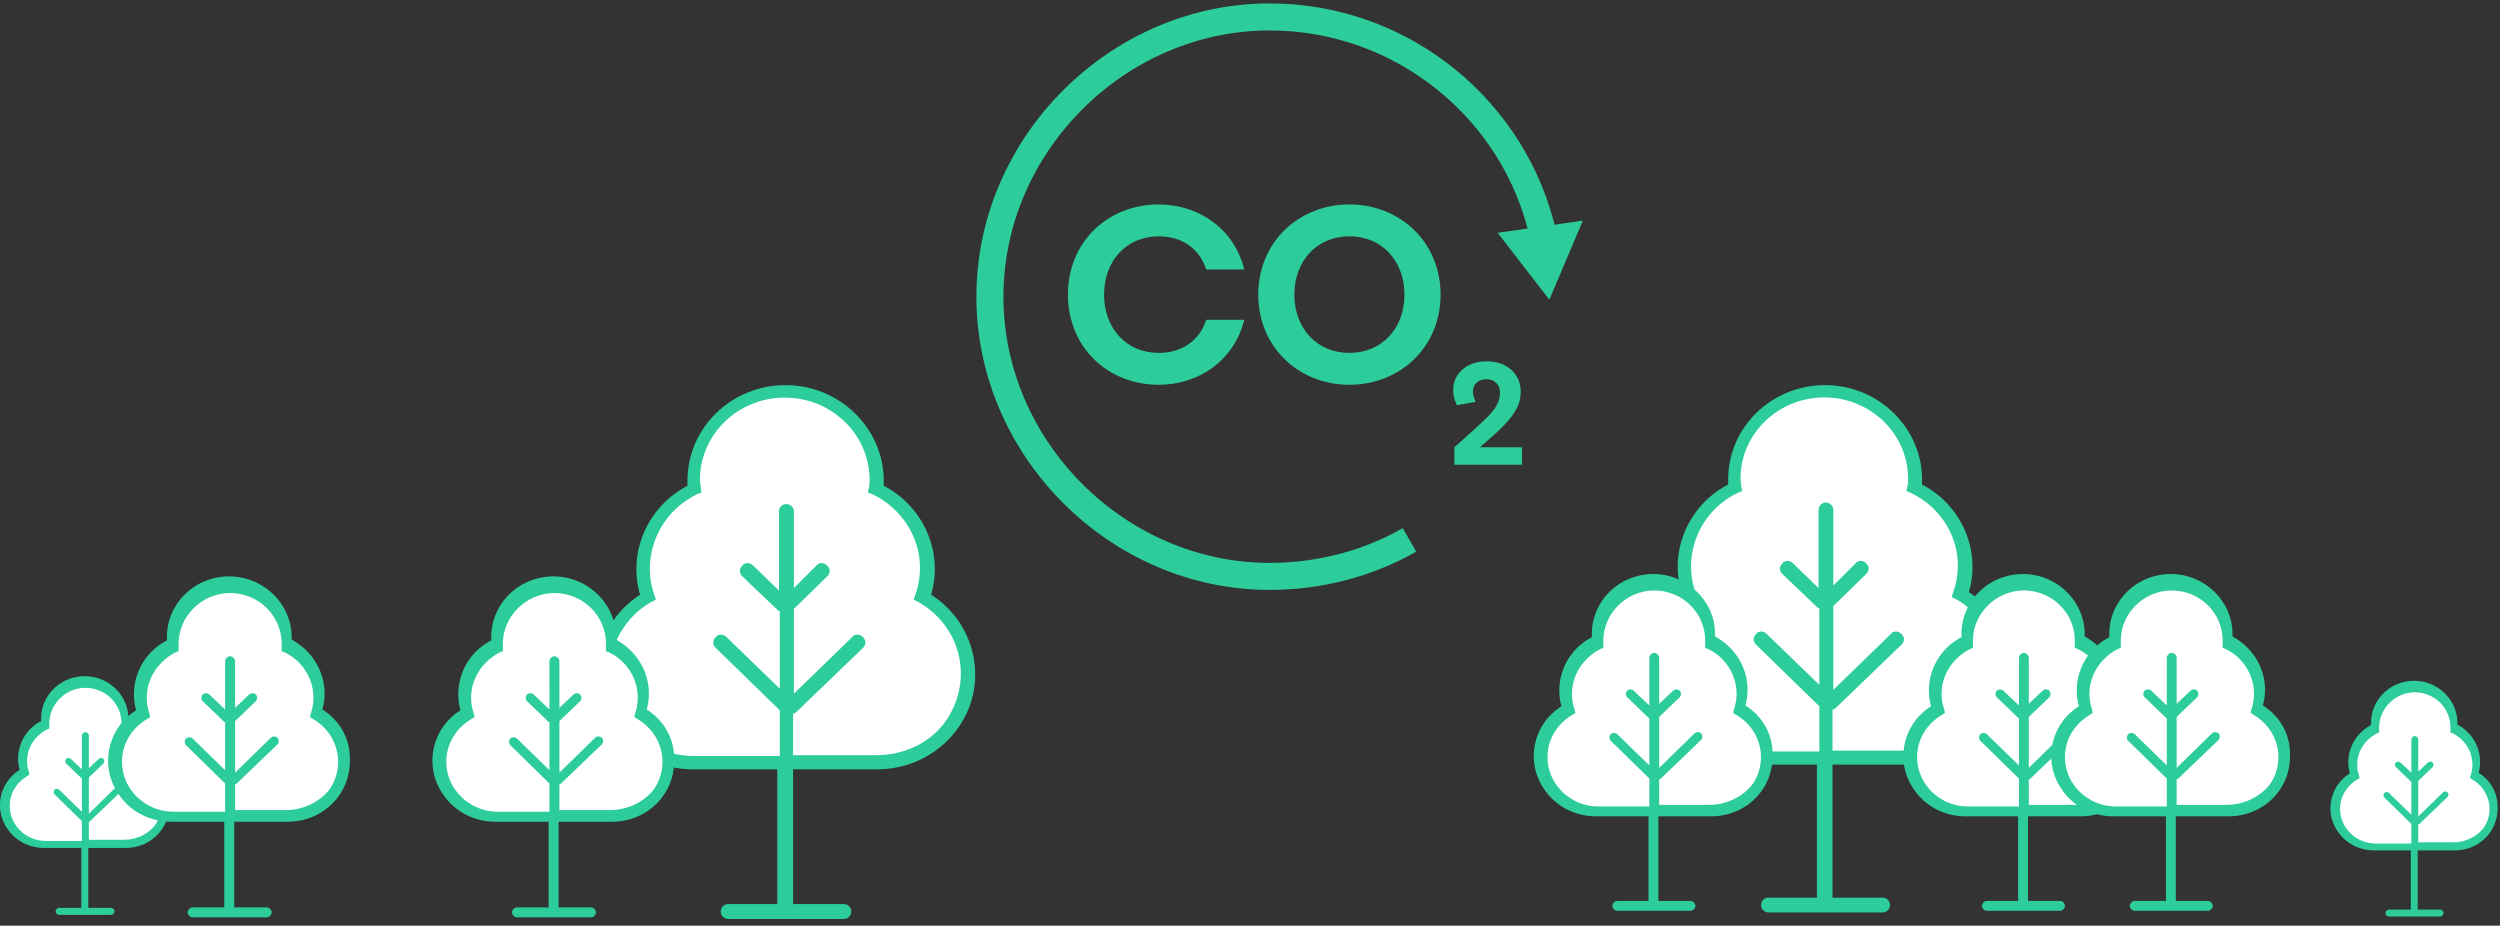 <svg xmlns="http://www.w3.org/2000/svg" width="370" height="137"><rect width="100%" height="100%" fill="#333333" stroke="none"/><g fill="none" fill-rule="evenodd"><path fill="#2DCD9B" d="M137.808 88.015c1.846-6.277-1.107-13.046-7.015-16.123v-.738C130.793 63.4 124.27 57 116.27 57s-14.523 6.277-14.523 14.154v.738c-5.908 3.077-8.862 9.846-7.016 16.123-6.646 4.308-8.492 13.047-4.061 19.57 2.707 3.938 7.261 6.4 12.184 6.277h12.185V133.8h-7.262c-.615 0-1.107.492-1.107 1.108 0 .615.492 1.107 1.107 1.107h17.108c.616 0 1.108-.492 1.108-1.107 0-.616-.492-1.108-1.108-1.108h-7.508v-19.938h12.431c8 0 14.523-6.277 14.523-14.031 0-4.8-2.461-9.231-6.523-11.816z"/><path fill="#FFF" d="M129.685 111.77h-12.308v-6.155c.124 0 .37-.123.493-.246l9.846-9.477c.492-.492.492-1.107 0-1.6-.492-.492-1.23-.492-1.6 0l-8.615 8.37V90.108l4.923-4.8c.492-.493.492-1.108 0-1.6-.493-.493-1.231-.493-1.6 0L117.5 87.03V75.708c0-.616-.493-1.108-1.108-1.108-.616 0-1.108.492-1.108 1.108V87.4l-3.815-3.692c-.493-.493-1.231-.493-1.6 0-.493.492-.493 1.107 0 1.6l5.292 5.046c.123 0 .123.123.246.123v11.446l-7.877-7.63c-.492-.493-1.23-.493-1.6 0-.492.492-.492 1.107 0 1.6l9.477 9.23v6.77h-12.677c-6.892 0-12.554-5.416-12.554-12.185 0-4.308 2.339-8.37 6.154-10.585l.739-.37-.246-.738c-1.97-5.784.738-12.184 6.4-14.892l.615-.246-.123-.615c0-.37-.123-.862-.123-1.231 0-6.77 5.661-12.185 12.554-12.185 6.892 0 12.554 5.416 12.554 12.185 0 .369 0 .861-.124 1.23l-.123.616.616.246c5.661 2.708 8.492 8.985 6.4 14.892l-.246.739.738.37c6.03 3.445 8 10.83 4.554 16.738-2.092 3.692-6.277 5.907-10.83 5.907z"/><path fill="#2DCD9B" d="M95.716 105c1.108-4.061-.739-8.246-4.554-10.338v-.37c0-4.922-4.185-8.984-9.23-8.984-5.17 0-9.231 4.062-9.231 8.985v.492a8.956 8.956 0 00-4.554 10.338c-4.308 2.708-5.416 8.37-2.585 12.431 1.723 2.585 4.677 4.062 7.754 4.062h7.877v12.677h-4.677c-.37 0-.739.369-.739.738 0 .37.37.739.739.739H87.47c.369 0 .738-.37.738-.739 0-.37-.369-.738-.738-.738h-4.8v-12.677h7.877c5.169 0 9.23-3.939 9.23-8.985.124-3.077-1.353-5.908-4.061-7.63z"/><path fill="#FFF" d="M90.3 119.893h-7.507v-3.816c.123 0 .246-.123.246-.123l6.03-5.784c.247-.247.247-.739 0-.985-.245-.246-.738-.246-.984 0l-5.292 5.17v-7.632l3.077-2.953c.246-.247.246-.739 0-.985s-.739-.246-.985 0l-2.092 1.97v-6.893c0-.37-.37-.739-.739-.739s-.738.37-.738.739V105l-2.339-2.215c-.246-.246-.738-.246-.984 0s-.246.738 0 .985l3.2 3.076s.123 0 .123.124v7.015l-4.8-4.677c-.246-.246-.739-.246-.985 0s-.246.738 0 .985l5.785 5.661v4.185h-7.63c-4.185 0-7.632-3.323-7.632-7.385 0-2.708 1.477-5.046 3.816-6.4l.369-.246-.123-.492c-1.23-3.57.492-7.385 3.938-9.108l.37-.123v-1.108c0-4.061 3.446-7.507 7.63-7.507 4.185 0 7.631 3.323 7.631 7.507v1.108l.37.123c3.446 1.6 5.169 5.538 3.938 9.108l-.123.492.369.246c3.692 2.092 4.923 6.646 2.708 10.216-1.354 1.969-3.939 3.323-6.646 3.323z"/><path fill="#2DCD9B" d="M22.201 113.862c.776-2.843-.517-5.773-3.188-7.237v-.259c0-3.446-2.929-6.289-6.461-6.289-3.619 0-6.462 2.843-6.462 6.29v.344a6.27 6.27 0 00-3.187 7.237c-3.016 1.895-3.791 5.858-1.81 8.701 1.207 1.81 3.274 2.843 5.428 2.843h5.514v8.874H8.761c-.258 0-.517.259-.517.517 0 .259.259.517.517.517h7.668c.258 0 .517-.258.517-.517 0-.258-.259-.517-.517-.517h-3.36v-8.874h5.514c3.618 0 6.461-2.757 6.461-6.289.086-2.154-.947-4.135-2.843-5.341z"/><path fill="#FFF" d="M18.41 124.286h-5.255v-2.67c.086 0 .172-.087.172-.087l4.222-4.049c.172-.172.172-.517 0-.69-.172-.171-.517-.171-.69 0l-3.704 3.62v-5.342L15.309 113c.172-.172.172-.517 0-.69-.172-.171-.517-.171-.69 0l-1.464 1.38v-4.825c0-.259-.258-.517-.517-.517-.258 0-.517.258-.517.517v4.997l-1.637-1.551c-.172-.172-.517-.172-.689 0-.172.172-.172.517 0 .69l2.24 2.153s.086 0 .086.086v4.91l-3.36-3.273c-.172-.172-.517-.172-.69 0-.171.172-.171.517 0 .69l4.05 3.962v2.93H6.78c-2.93 0-5.342-2.327-5.342-5.17 0-1.895 1.034-3.532 2.67-4.48l.26-.172-.087-.345c-.861-2.498.345-5.169 2.757-6.375l.259-.086v-.776c0-2.843 2.412-5.255 5.341-5.255 2.93 0 5.342 2.326 5.342 5.255v.776l.258.086c2.412 1.12 3.619 3.877 2.757 6.375l-.086.345.258.172c2.585 1.465 3.446 4.653 1.896 7.151-.948 1.379-2.757 2.326-4.653 2.326z"/><g><path fill="#2DCD9B" d="M47.716 105c1.108-4.061-.739-8.246-4.554-10.338v-.37c0-4.922-4.185-8.984-9.23-8.984-5.17 0-9.231 4.062-9.231 8.985v.492a8.956 8.956 0 00-4.554 10.338c-4.308 2.708-5.416 8.37-2.585 12.431 1.723 2.585 4.677 4.062 7.754 4.062h7.877v12.677h-4.677c-.37 0-.739.369-.739.738 0 .37.37.739.739.739H39.47c.369 0 .738-.37.738-.739 0-.37-.369-.738-.738-.738h-4.8v-12.677h7.877c5.169 0 9.23-3.939 9.23-8.985.124-3.077-1.353-5.908-4.061-7.63z"/><path fill="#FFF" d="M42.3 119.893h-7.507v-3.816c.123 0 .246-.123.246-.123l6.03-5.784c.247-.247.247-.739 0-.985-.245-.246-.738-.246-.984 0l-5.292 5.17v-7.632l3.077-2.953c.246-.247.246-.739 0-.985s-.739-.246-.985 0l-2.092 1.97v-6.893c0-.37-.37-.739-.739-.739s-.738.37-.738.739V105l-2.339-2.215c-.246-.246-.738-.246-.984 0s-.246.738 0 .985l3.2 3.076s.123 0 .123.124v7.015l-4.8-4.677c-.246-.246-.739-.246-.985 0s-.246.738 0 .985l5.785 5.661v4.185h-7.63c-4.185 0-7.632-3.323-7.632-7.385 0-2.708 1.477-5.046 3.816-6.4l.369-.246-.123-.492c-1.23-3.57.492-7.385 3.938-9.108l.37-.123v-1.108c0-4.061 3.446-7.507 7.63-7.507 4.185 0 7.631 3.323 7.631 7.507v1.108l.37.123c3.446 1.6 5.169 5.538 3.938 9.108l-.123.492.369.246c3.692 2.092 4.923 6.646 2.708 10.216-1.354 1.969-3.939 3.323-6.646 3.323z"/></g><g><path fill="#2DCD9B" d="M291.388 87.632c1.823-6.199-1.094-12.885-6.929-15.924v-.729c0-7.658-6.442-13.979-14.344-13.979-7.9 0-14.343 6.2-14.343 13.98v.728c-5.835 3.04-8.752 9.725-6.93 15.924-6.563 4.255-8.387 12.886-4.01 19.328 2.674 3.89 7.171 6.321 12.034 6.2H268.9v19.692h-7.172a1.09 1.09 0 00-1.094 1.094 1.09 1.09 0 001.094 1.094h16.896a1.09 1.09 0 001.094-1.094 1.09 1.09 0 00-1.094-1.094h-7.415V113.16h12.278c7.901 0 14.344-6.2 14.344-13.858 0-4.74-2.432-9.117-6.443-11.67z"/><path fill="#FFF" d="M283.365 111.093H271.21v-6.078c.122 0 .365-.121.487-.243l9.724-9.36c.487-.486.487-1.094 0-1.58-.486-.486-1.215-.486-1.58 0l-8.509 8.266V89.699l4.862-4.74c.487-.487.487-1.095 0-1.581-.486-.486-1.215-.486-1.58 0l-3.282 3.282V75.477a1.09 1.09 0 00-1.094-1.094 1.09 1.09 0 00-1.094 1.094v11.548l-3.768-3.647c-.487-.486-1.216-.486-1.58 0-.487.486-.487 1.094 0 1.58l5.226 4.984c.122 0 .122.122.244.122v11.304l-7.78-7.536c-.486-.486-1.216-.486-1.58 0-.487.486-.487 1.094 0 1.58l9.36 9.117v6.686h-12.52c-6.808 0-12.4-5.349-12.4-12.035 0-4.254 2.31-8.265 6.078-10.454l.73-.364-.244-.73c-1.945-5.713.73-12.034 6.321-14.708l.608-.243-.121-.608c0-.365-.122-.85-.122-1.215 0-6.686 5.592-12.035 12.399-12.035 6.807 0 12.399 5.349 12.399 12.035 0 .364 0 .85-.122 1.215l-.121.608.607.243c5.592 2.674 8.388 8.874 6.321 14.708l-.243.73.73.364c5.956 3.404 7.9 10.698 4.497 16.532-2.066 3.647-6.2 5.835-10.697 5.835z"/><path fill="#2DCD9B" d="M258.324 104.407c1.094-4.011-.729-8.144-4.497-10.21v-.365c0-4.863-4.133-8.874-9.117-8.874-5.105 0-9.117 4.011-9.117 8.874v.486a8.845 8.845 0 00-4.497 10.21c-4.255 2.675-5.349 8.267-2.553 12.278 1.702 2.553 4.619 4.011 7.658 4.011h7.78v12.52h-4.62c-.364 0-.729.366-.729.73 0 .365.365.73.73.73h10.818c.365 0 .73-.365.73-.73 0-.364-.365-.73-.73-.73h-4.74v-12.52h7.779c5.105 0 9.117-3.89 9.117-8.873.121-3.04-1.337-5.835-4.012-7.537z"/><path fill="#FFF" d="M252.976 119.116h-7.415v-3.769c.121 0 .243-.121.243-.121l5.956-5.713c.243-.244.243-.73 0-.973s-.73-.243-.972 0l-5.227 5.106v-7.537l3.039-2.917c.243-.243.243-.73 0-.973s-.73-.243-.973 0l-2.066 1.945v-6.807c0-.365-.365-.73-.73-.73-.364 0-.729.365-.729.73v7.05l-2.31-2.188c-.243-.243-.729-.243-.972 0s-.243.73 0 .973l3.16 3.039s.122 0 .122.121v6.929l-4.74-4.62c-.244-.242-.73-.242-.973 0-.243.244-.243.73 0 .973l5.713 5.592v4.133h-7.536c-4.133 0-7.537-3.282-7.537-7.294 0-2.674 1.459-4.984 3.768-6.32l.365-.244-.122-.486c-1.215-3.525.487-7.293 3.89-8.995l.365-.122v-1.094c0-4.011 3.404-7.415 7.537-7.415 4.132 0 7.536 3.282 7.536 7.415v1.094l.365.122c3.403 1.58 5.105 5.47 3.89 8.995l-.122.486.365.243c3.646 2.067 4.862 6.564 2.674 10.09-1.337 1.945-3.89 3.282-6.564 3.282z"/><path fill="#2DCD9B" d="M313.024 104.407c1.094-4.011-.729-8.144-4.497-10.21v-.365c0-4.863-4.133-8.874-9.117-8.874-5.105 0-9.117 4.011-9.117 8.874v.486a8.845 8.845 0 00-4.497 10.21c-4.255 2.675-5.349 8.267-2.553 12.278 1.702 2.553 4.619 4.011 7.658 4.011h7.78v12.52h-4.62c-.364 0-.729.366-.729.73 0 .365.365.73.73.73h10.818c.365 0 .73-.365.73-.73 0-.364-.365-.73-.73-.73h-4.74v-12.52h7.779c5.105 0 9.117-3.89 9.117-8.873.121-3.04-1.337-5.835-4.012-7.537z"/><path fill="#FFF" d="M307.676 119.116h-7.415v-3.769c.121 0 .243-.121.243-.121l5.956-5.713c.243-.244.243-.73 0-.973s-.73-.243-.972 0l-5.227 5.106v-7.537l3.039-2.917c.243-.243.243-.73 0-.973s-.73-.243-.973 0l-2.066 1.945v-6.807c0-.365-.365-.73-.73-.73-.364 0-.729.365-.729.73v7.05l-2.31-2.188c-.243-.243-.729-.243-.972 0s-.243.73 0 .973l3.16 3.039s.122 0 .122.121v6.929l-4.74-4.62c-.244-.242-.73-.242-.973 0-.243.244-.243.73 0 .973l5.713 5.592v4.133h-7.536c-4.133 0-7.537-3.282-7.537-7.294 0-2.674 1.459-4.984 3.768-6.32l.365-.244-.122-.486c-1.215-3.525.487-7.293 3.89-8.995l.365-.122v-1.094c0-4.011 3.404-7.415 7.537-7.415 4.132 0 7.536 3.282 7.536 7.415v1.094l.365.122c3.403 1.58 5.105 5.47 3.89 8.995l-.122.486.365.243c3.646 2.067 4.862 6.564 2.674 10.09-1.337 1.945-3.89 3.282-6.564 3.282z"/><g><path fill="#2DCD9B" d="M334.905 104.407c1.094-4.011-.729-8.144-4.497-10.21v-.365c0-4.863-4.133-8.874-9.117-8.874-5.105 0-9.117 4.011-9.117 8.874v.486a8.845 8.845 0 00-4.497 10.21c-4.255 2.675-5.349 8.267-2.553 12.278 1.702 2.553 4.619 4.011 7.658 4.011h7.78v12.52h-4.62c-.364 0-.729.366-.729.73 0 .365.365.73.73.73h10.818c.365 0 .73-.365.73-.73 0-.364-.365-.73-.73-.73h-4.74v-12.52h7.779c5.105 0 9.117-3.89 9.117-8.873.121-3.04-1.337-5.835-4.012-7.537z"/><path fill="#FFF" d="M329.557 119.116h-7.415v-3.769c.121 0 .243-.121.243-.121l5.956-5.713c.243-.244.243-.73 0-.973s-.73-.243-.972 0l-5.227 5.106v-7.537l3.039-2.917c.243-.243.243-.73 0-.973s-.73-.243-.973 0l-2.066 1.945v-6.807c0-.365-.365-.73-.73-.73-.364 0-.729.365-.729.73v7.05l-2.31-2.188c-.243-.243-.729-.243-.972 0s-.243.73 0 .973l3.16 3.039s.122 0 .122.121v6.929l-4.74-4.62c-.244-.242-.73-.242-.973 0-.243.244-.243.73 0 .973l5.713 5.592v4.133h-7.536c-4.133 0-7.537-3.282-7.537-7.294 0-2.674 1.459-4.984 3.768-6.32l.365-.244-.122-.486c-1.215-3.525.487-7.293 3.89-8.995l.365-.122v-1.094c0-4.011 3.404-7.415 7.537-7.415 4.132 0 7.536 3.282 7.536 7.415v1.094l.365.122c3.403 1.58 5.105 5.47 3.89 8.995l-.122.486.365.243c3.646 2.067 4.862 6.564 2.674 10.09-1.337 1.945-3.89 3.282-6.564 3.282z"/></g><g><path fill="#2DCD9B" d="M366.837 114.374c.766-2.808-.51-5.7-3.148-7.147v-.255c0-3.404-2.893-6.212-6.382-6.212-3.574 0-6.382 2.808-6.382 6.212v.34a6.192 6.192 0 00-3.148 7.148c-2.978 1.872-3.744 5.786-1.787 8.594 1.191 1.787 3.233 2.808 5.36 2.808h5.446v8.764h-3.233c-.255 0-.51.255-.51.51 0 .256.255.511.51.511h7.573c.255 0 .51-.255.51-.51 0-.256-.255-.511-.51-.511h-3.318v-8.764h5.445c3.574 0 6.382-2.723 6.382-6.212.085-2.127-.936-4.084-2.808-5.276z"/><path fill="#FFF" d="M363.093 124.67h-5.19v-2.637c.085 0 .17-.086.17-.086l4.17-3.999c.17-.17.17-.51 0-.68-.171-.17-.511-.17-.682 0l-3.658 3.573v-5.275l2.127-2.042c.17-.17.17-.511 0-.681-.17-.17-.51-.17-.68 0l-1.447 1.361v-4.765c0-.255-.256-.51-.51-.51-.256 0-.511.255-.511.51v4.935l-1.617-1.531c-.17-.17-.51-.17-.68 0-.171.17-.171.51 0 .68l2.211 2.128s.086 0 .086.085v4.85l-3.319-3.233c-.17-.17-.51-.17-.68 0-.17.17-.17.51 0 .68l3.999 3.914v2.894h-5.276c-2.893 0-5.276-2.298-5.276-5.106 0-1.872 1.021-3.489 2.638-4.425l.255-.17-.085-.34c-.85-2.468.34-5.106 2.723-6.297l.255-.085v-.766c0-2.808 2.383-5.19 5.276-5.19s5.276 2.297 5.276 5.19v.766l.255.085c2.382 1.106 3.574 3.83 2.723 6.297l-.085.34.255.17c2.553 1.447 3.404 4.595 1.872 7.063-.936 1.361-2.723 2.297-4.595 2.297z"/></g></g><g><path fill="#2DCD9B" d="M163.402 43.603c0-4.94 3.244-8.626 8.11-8.626 3.428 0 6.046 1.843 7.004 4.903h5.64c-1.511-6.083-6.82-9.622-12.644-9.622-7.594 0-13.455 5.567-13.455 13.345 0 7.778 5.861 13.344 13.455 13.344 5.825 0 11.133-3.539 12.644-9.621h-5.64c-.958 3.06-3.576 4.903-7.004 4.903-4.866 0-8.11-3.686-8.11-8.626zm36.31-13.345c-7.483 0-13.491 5.567-13.491 13.345 0 7.778 6.008 13.344 13.492 13.344 7.483 0 13.492-5.566 13.492-13.344s-6.009-13.345-13.492-13.345zm0 21.971c-4.865 0-8.146-3.686-8.146-8.626 0-4.94 3.28-8.626 8.147-8.626 4.866 0 8.147 3.686 8.147 8.626 0 4.94-3.281 8.626-8.147 8.626zm15.532 16.55h10.015V66.2h-6.233l1.784-1.569c3.675-3.223 4.255-4.943 4.255-6.727 0-2.277-1.74-4.427-5.029-4.427-3.202 0-4.964 2.064-4.964 4.17 0 .73.107 1.44.559 2.32l2.75-.493c-.3-.688-.386-1.183-.386-1.57 0-1.095.86-1.783 1.999-1.783 1.289 0 1.998.902 1.998 1.934 0 1.225-.408 2.321-2.3 4.105-1.912 1.805-4.448 4.04-4.448 4.04v2.58z"/><path stroke="#2DCD9B" stroke-width="4" d="M208.606 79.906c-6.3 3.6-13.5 5.4-20.7 5.4-22.5 0-41.4-18.9-41.4-41.4s18.9-41.4 41.4-41.4c19.8 0 36.45 13.95 40.5 32.4"/><path fill="#2DCD9B" d="M221.656 34.456l7.65 9.9 4.95-11.7z"/></g></g></svg>